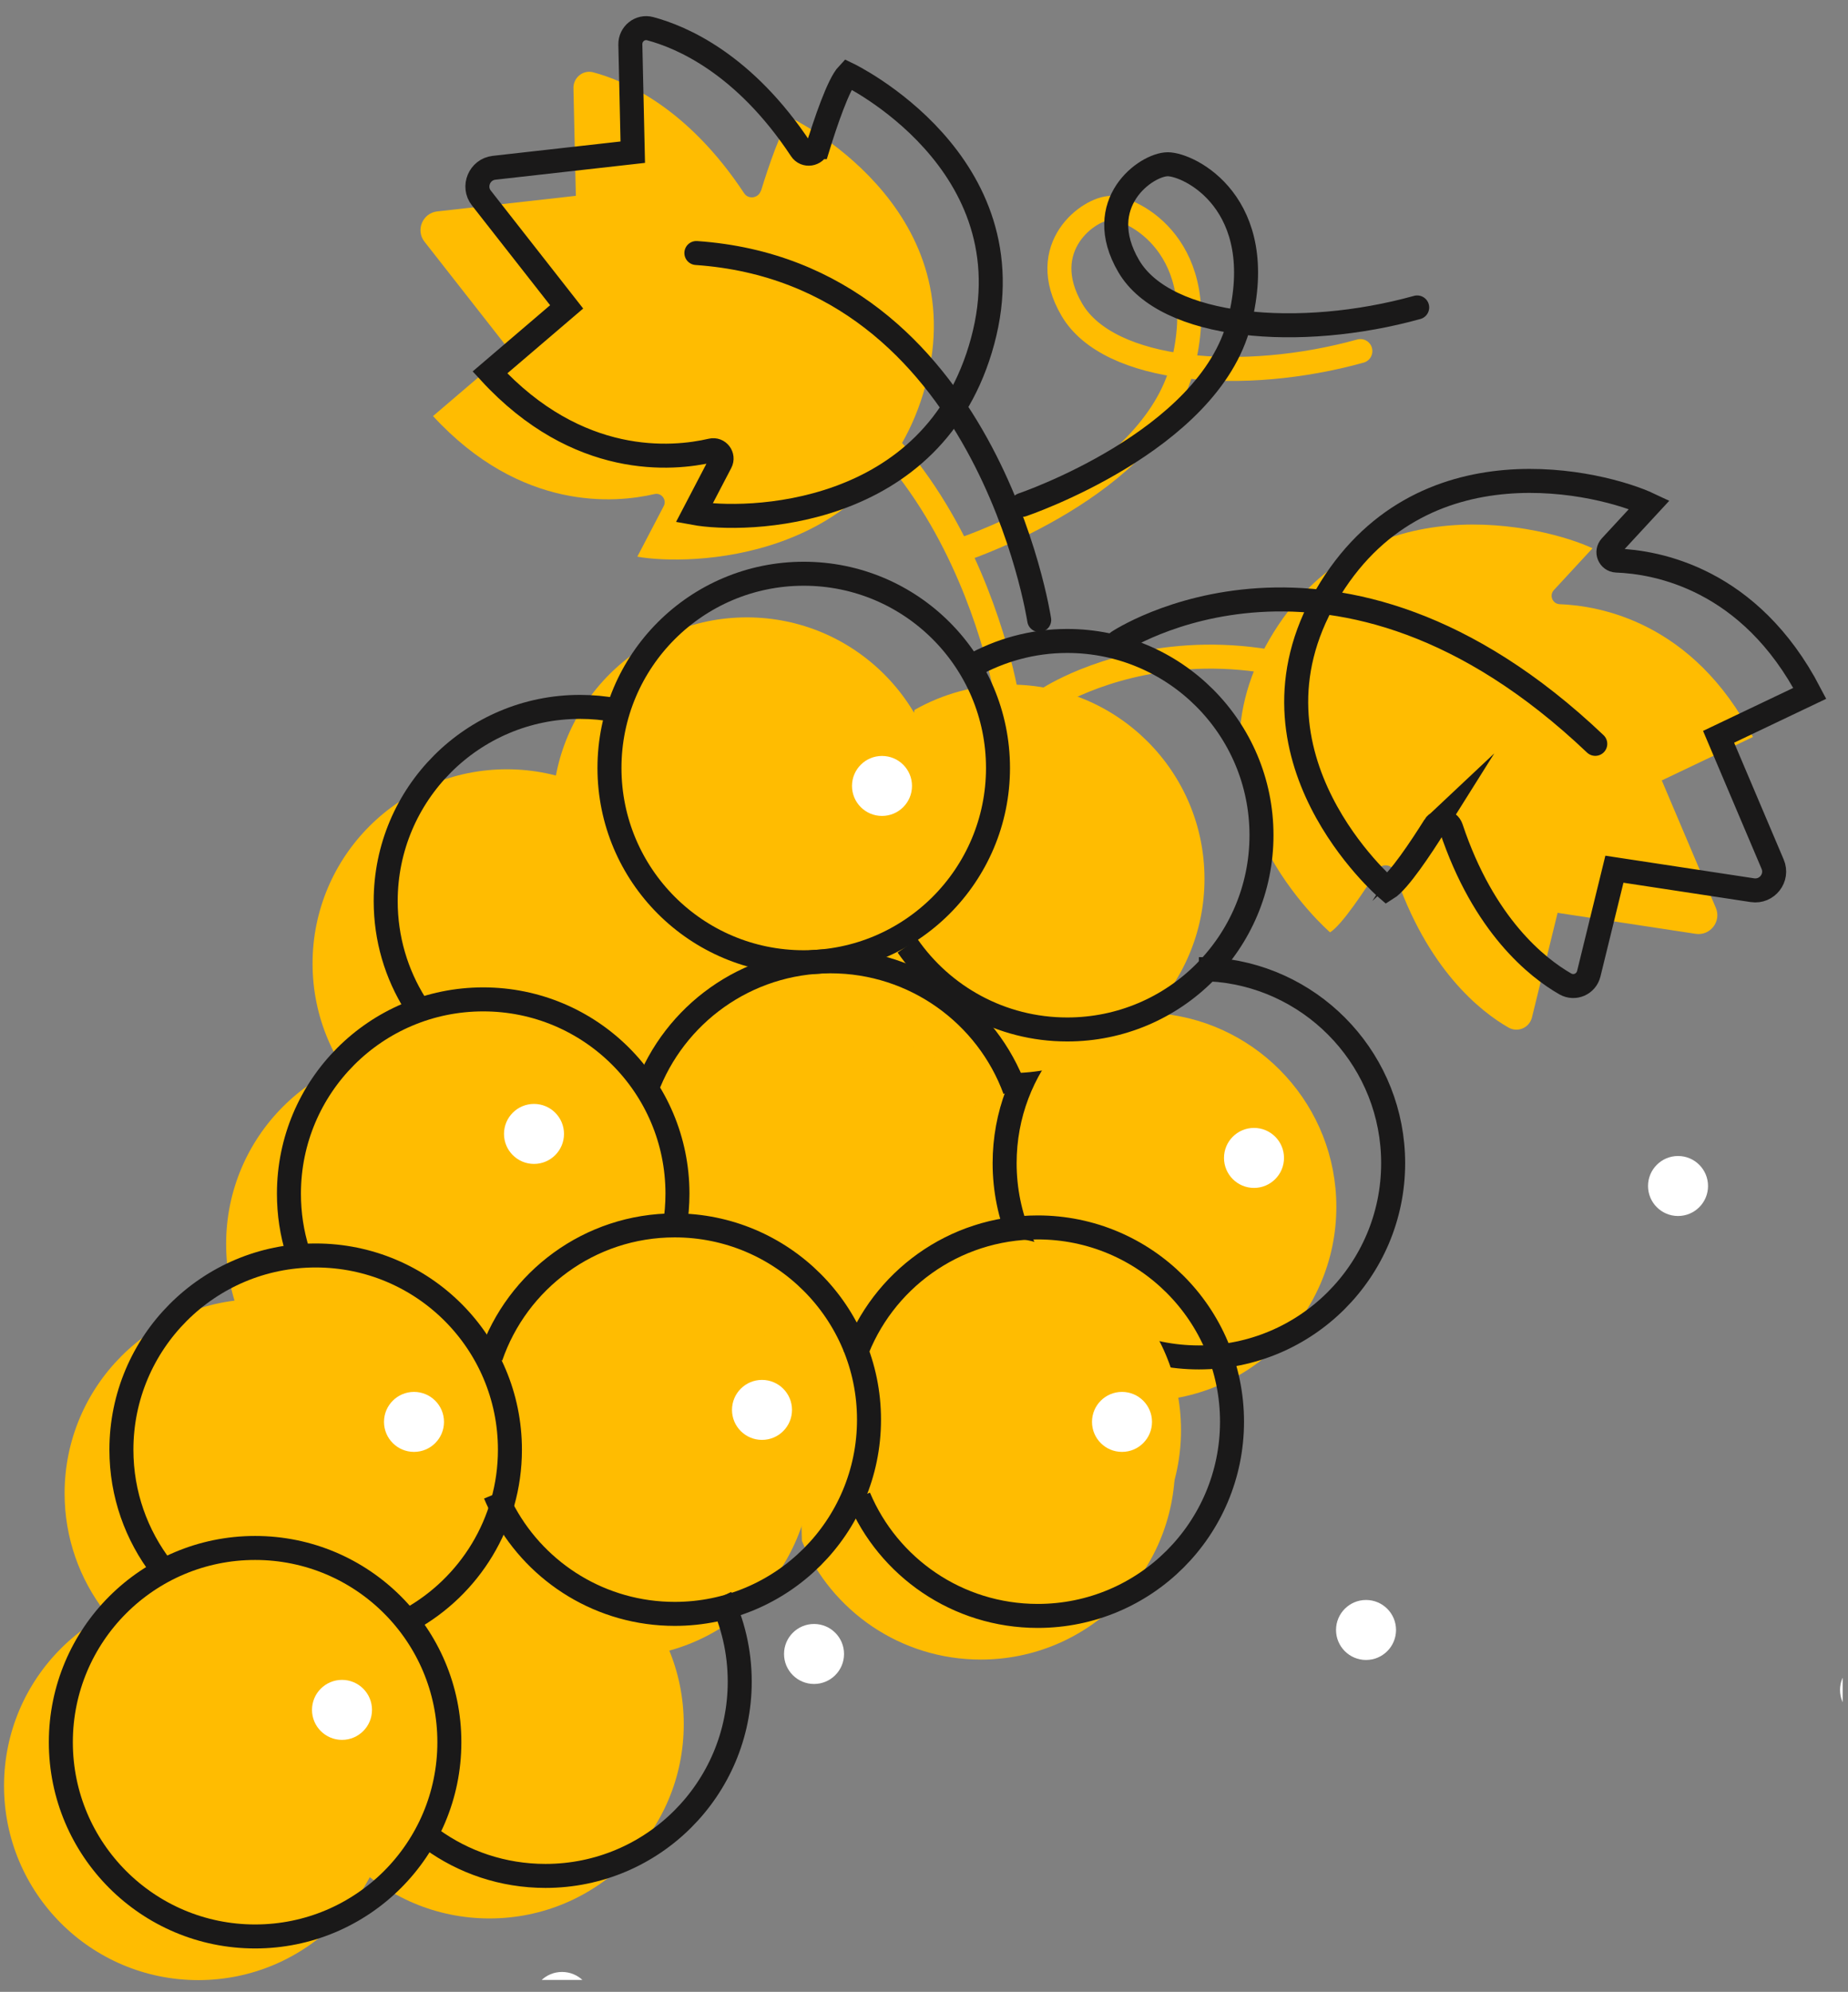 <svg width="154" height="166" viewBox="0 0 154 166" fill="none" xmlns="http://www.w3.org/2000/svg">
<rect x="0" y="0" width="154" height="166" fill="#808080" stroke="none"/>
<g clip-path="url(#clip0_1778_13021)">
<path d="M83.992 58.556C83.992 58.556 79.627 29.646 55.422 27.974" stroke="#FFBC01" stroke-width="2" stroke-miterlimit="10" stroke-linecap="round"/>
<path d="M87.297 58.262C87.297 58.262 105.374 46.144 127.072 66.759" stroke="#FFBC01" stroke-width="2" stroke-miterlimit="10" stroke-linecap="round"/>
<path d="M80.461 45.711C80.461 45.711 95.999 40.464 98.538 30.528C101.076 20.592 94.374 17.327 92.579 17.327C90.784 17.327 86.249 20.577 89.329 25.823C92.409 31.07 103.614 31.968 113.364 29.259" stroke="#FFBC01" stroke-width="2" stroke-miterlimit="10" stroke-linecap="round"/>
<path d="M114.818 72.469C113.704 74.249 111.816 77.097 110.841 77.701C110.841 77.701 98.011 66.681 105.78 53.294C113.549 39.907 128.918 43.899 132.709 45.695L129.49 49.177C129.088 49.61 129.366 50.322 129.97 50.353C133.297 50.477 141.082 51.824 146.081 61.419L138.482 65.041L142.986 75.658C143.466 76.787 142.522 78.01 141.299 77.824L129.8 76.075L127.664 84.789C127.447 85.656 126.488 86.073 125.714 85.64C123.361 84.294 118.904 80.765 116.196 72.64C115.995 72.021 115.159 71.928 114.803 72.485L114.818 72.469Z" fill="#FFBC01"/>
<path d="M63.418 15.903C64.037 13.891 65.121 10.656 65.91 9.82C65.91 9.82 81.17 17.125 77.146 32.06C73.122 46.995 57.243 47.15 53.111 46.392L55.308 42.182C55.587 41.656 55.123 41.037 54.535 41.176C51.284 41.934 43.422 42.646 36.086 34.676L42.478 29.213L35.374 20.143C34.616 19.184 35.22 17.76 36.427 17.621L47.988 16.32L47.787 7.344C47.771 6.462 48.592 5.796 49.443 6.029C52.058 6.725 57.289 8.954 62.01 16.104C62.366 16.646 63.202 16.522 63.403 15.903H63.418Z" fill="#FFBC01"/>
<path d="M89.155 93.765C89.155 95.87 88.753 97.882 88.041 99.724C86.942 102.54 85.07 104.986 82.702 106.781C79.962 108.87 76.526 110.108 72.812 110.108C70.088 110.108 67.504 109.443 65.244 108.251C62.102 106.611 59.564 103.98 58.032 100.761C57.026 98.64 56.453 96.257 56.453 93.75C56.453 91.753 56.809 89.85 57.459 88.085C59.765 81.848 65.77 77.406 72.796 77.406C80.566 77.406 87.066 82.823 88.737 90.082C89.016 91.258 89.155 92.496 89.155 93.75V93.765Z" fill="#FFBC01"/>
<path d="M95.173 84.402C95.73 84.402 96.287 84.433 96.829 84.479C104.985 85.299 111.362 92.202 111.362 100.575C111.362 109.505 104.119 116.764 95.173 116.764C86.228 116.764 78.984 109.521 78.984 100.575C78.984 96.536 80.455 92.852 82.9 90.02" fill="#FFBC01"/>
<path d="M77.041 101.674C77.041 104.011 76.593 106.255 75.788 108.314C74.565 111.455 72.476 114.164 69.845 116.176C66.78 118.513 62.958 119.89 58.825 119.89C55.776 119.89 52.913 119.147 50.391 117.832C46.893 116.005 44.061 113.065 42.358 109.49C41.228 107.122 40.609 104.475 40.609 101.674C40.609 99.461 41.012 97.325 41.739 95.36C44.308 88.41 50.994 83.458 58.841 83.458C67.492 83.458 74.736 89.494 76.593 97.588C76.902 98.904 77.057 100.281 77.057 101.674H77.041Z" fill="#FFBC01"/>
<path d="M99.907 80.766C100.465 80.766 101.022 80.797 101.563 80.843C109.72 81.663 116.096 88.566 116.096 96.939C116.096 105.869 108.853 113.127 99.907 113.127C90.962 113.127 83.719 105.884 83.719 96.939C83.719 92.899 85.189 89.216 87.634 86.384" stroke="#1A1919" stroke-width="2" stroke-miterlimit="10"/>
<path d="M62.236 83.829C71.176 83.829 78.424 76.582 78.424 67.641C78.424 58.7 71.176 51.452 62.236 51.452C53.295 51.452 46.047 58.7 46.047 67.641C46.047 76.582 53.295 83.829 62.236 83.829Z" fill="#FFBC01"/>
<path d="M42.236 96.49C51.176 96.49 58.424 89.242 58.424 80.301C58.424 71.36 51.176 64.112 42.236 64.112C33.295 64.112 26.047 71.36 26.047 80.301C26.047 89.242 33.295 96.49 42.236 96.49Z" fill="#FFBC01"/>
<path d="M36.156 116.702C38.339 110.341 44.374 105.76 51.478 105.76C60.408 105.76 67.667 113.003 67.667 121.949C67.667 130.894 60.424 138.137 51.478 138.137C45.38 138.137 40.056 134.764 37.301 129.765C37.008 129.238 36.744 128.697 36.512 128.14" fill="#FFBC01"/>
<path d="M66.5 116.609C68.744 110.372 74.718 105.93 81.729 105.93C90.659 105.93 97.918 113.173 97.918 122.119C97.918 131.064 90.675 138.307 81.729 138.307C75.028 138.307 69.27 134.237 66.825 128.418" fill="#FFBC01"/>
<path d="M67 113.679C69.244 107.442 75.218 103 82.229 103C91.159 103 98.418 110.243 98.418 119.189C98.418 128.134 91.175 135.377 82.229 135.377C75.528 135.377 69.77 131.307 67.325 125.488" fill="#FFBC01"/>
<path d="M76.214 59.16C78.567 57.829 81.291 57.055 84.185 57.055C93.115 57.055 100.374 64.298 100.374 73.244C100.374 82.189 93.13 89.432 84.185 89.432C78.66 89.432 73.785 86.662 70.875 82.452" fill="#FFBC01"/>
<path d="M8.741 134.33C6.636 131.591 5.383 128.171 5.383 124.456C5.383 115.526 12.626 108.268 21.571 108.268C30.517 108.268 37.76 115.511 37.76 124.456C37.76 130.554 34.386 135.863 29.403 138.617" fill="#FFBC01"/>
<path d="M16.524 165.021C25.465 165.021 32.713 157.773 32.713 148.832C32.713 139.891 25.465 132.643 16.524 132.643C7.584 132.643 0.336 139.891 0.336 148.832C0.336 157.773 7.584 165.021 16.524 165.021Z" fill="#FFBC01"/>
<path d="M35.032 119.859C43.973 119.859 51.221 112.611 51.221 103.671C51.221 94.73 43.973 87.482 35.032 87.482C26.092 87.482 18.844 94.73 18.844 103.671C18.844 112.611 26.092 119.859 35.032 119.859Z" fill="#FFBC01"/>
<path d="M40.79 159.882C49.731 159.882 56.979 152.634 56.979 143.693C56.979 134.753 49.731 127.505 40.79 127.505C31.849 127.505 24.602 134.753 24.602 143.693C24.602 152.634 31.849 159.882 40.79 159.882Z" fill="#FFBC01"/>
<path d="M53.875 90.794C56.181 84.557 62.186 80.115 69.212 80.115C76.239 80.115 82.275 84.572 84.565 90.825" stroke="#1A1919" stroke-width="2" stroke-miterlimit="10"/>
<path d="M66.978 80.193C75.918 80.193 83.166 72.945 83.166 64.004C83.166 55.063 75.918 47.815 66.978 47.815C58.037 47.815 50.789 55.063 50.789 64.004C50.789 72.945 58.037 80.193 66.978 80.193Z" stroke="#1A1919" stroke-width="2" stroke-miterlimit="10"/>
<path d="M34.601 83.675C33.038 81.183 32.141 78.243 32.141 75.101C32.141 66.171 39.384 58.912 48.329 58.912C49.351 58.912 50.357 59.005 51.332 59.191" stroke="#1A1919" stroke-width="2" stroke-miterlimit="10"/>
<path d="M40.906 113.065C43.089 106.704 49.124 102.123 56.228 102.123C65.158 102.123 72.417 109.366 72.417 118.312C72.417 127.257 65.174 134.5 56.228 134.5C50.13 134.5 44.806 131.126 42.051 126.127C41.758 125.601 41.494 125.059 41.262 124.502" stroke="#1A1919" stroke-width="2" stroke-miterlimit="10"/>
<path d="M71.25 112.972C73.494 106.735 79.468 102.293 86.479 102.293C95.409 102.293 102.668 109.536 102.668 118.482C102.668 127.427 95.425 134.67 86.479 134.67C79.778 134.67 74.02 130.6 71.575 124.781" stroke="#1A1919" stroke-width="2" stroke-miterlimit="10"/>
<path d="M60.035 133.107C61.072 135.243 61.644 137.627 61.644 140.149C61.644 149.079 54.401 156.338 45.456 156.338C41.896 156.338 38.615 155.193 35.953 153.258" stroke="#1A1919" stroke-width="2" stroke-miterlimit="10"/>
<path d="M24.805 104.305C24.326 102.773 24.078 101.164 24.078 99.477C24.078 90.547 31.321 83.288 40.267 83.288C49.212 83.288 56.455 90.531 56.455 99.477C56.455 100.39 56.378 101.287 56.239 102.154" stroke="#1A1919" stroke-width="2" stroke-miterlimit="10"/>
<path d="M80.964 55.522C83.317 54.191 86.041 53.417 88.935 53.417C97.865 53.417 105.124 60.661 105.124 69.606C105.124 78.552 97.88 85.795 88.935 85.795C83.41 85.795 78.535 83.024 75.625 78.815" stroke="#1A1919" stroke-width="2" stroke-miterlimit="10"/>
<path d="M13.476 130.693C11.371 127.954 10.117 124.533 10.117 120.819C10.117 111.889 17.36 104.63 26.306 104.63C35.251 104.63 42.494 111.873 42.494 120.819C42.494 126.917 39.12 132.225 34.137 134.98" stroke="#1A1919" stroke-width="2" stroke-miterlimit="10"/>
<path d="M21.259 161.383C30.199 161.383 37.447 154.135 37.447 145.195C37.447 136.254 30.199 129.006 21.259 129.006C12.318 129.006 5.07 136.254 5.07 145.195C5.07 154.135 12.318 161.383 21.259 161.383Z" stroke="#1A1919" stroke-width="2" stroke-miterlimit="10"/>
<path d="M86.601 51.669C86.601 51.669 82.237 22.759 58.031 21.087" stroke="#1A1919" stroke-width="2" stroke-miterlimit="10" stroke-linecap="round"/>
<path d="M85.195 42.073C85.195 42.073 100.734 36.827 103.272 26.891C105.81 16.954 99.109 13.689 97.314 13.689C95.518 13.689 90.984 16.939 94.063 22.186C97.143 27.432 108.348 28.33 118.099 25.622" stroke="#1A1919" stroke-width="2" stroke-miterlimit="10" stroke-linecap="round"/>
<path d="M93.164 53.495C93.164 53.495 111.241 41.377 132.939 61.992" stroke="#1A1919" stroke-width="2" stroke-miterlimit="10" stroke-linecap="round"/>
<path d="M119.553 68.833C118.438 70.612 116.55 73.46 115.575 74.064C115.575 74.064 102.745 63.044 110.514 49.657C118.284 36.27 133.652 40.263 137.444 42.058L134.225 45.54C133.822 45.974 134.101 46.685 134.704 46.717C138.032 46.84 145.817 48.187 150.816 57.782L143.216 61.404L147.72 72.021C148.2 73.151 147.256 74.373 146.033 74.188L134.534 72.439L132.398 81.152C132.182 82.019 131.222 82.437 130.448 82.003C128.096 80.657 123.638 77.128 120.93 69.003C120.729 68.384 119.893 68.291 119.537 68.848L119.553 68.833Z" stroke="#1A1919" stroke-width="2" stroke-miterlimit="10" stroke-linecap="round"/>
<path d="M68.16 12.265C68.779 10.254 69.863 7.019 70.652 6.183C70.652 6.183 85.912 13.488 81.888 28.423C77.864 43.358 61.985 43.513 57.853 42.755L60.05 38.545C60.329 38.019 59.865 37.4 59.277 37.539C56.027 38.297 48.164 39.009 40.828 31.039L47.22 25.575L40.117 16.506C39.358 15.546 39.962 14.123 41.169 13.983L52.73 12.683L52.529 3.707C52.513 2.825 53.334 2.159 54.185 2.391C56.8 3.088 62.032 5.316 66.752 12.467C67.108 13.008 67.944 12.884 68.145 12.265H68.16Z" stroke="#1A1919" stroke-width="2" stroke-miterlimit="10" stroke-linecap="round"/>
<circle cx="67.836" cy="137.841" r="2.5" fill="white"/>
<circle cx="46.836" cy="166.841" r="2.5" fill="white"/>
<circle cx="139.836" cy="98.841" r="2.5" fill="white"/>
<circle cx="104.5" cy="96.5" r="2.5" fill="white"/>
<circle cx="93.5" cy="118.5" r="2.5" fill="white"/>
<circle cx="63.5" cy="117.5" r="2.5" fill="white"/>
<circle cx="34.5" cy="118.5" r="2.5" fill="white"/>
<circle cx="28.5" cy="142.5" r="2.5" fill="white"/>
<circle cx="44.5" cy="94.5" r="2.5" fill="white"/>
<circle cx="73.5" cy="65.5" r="2.5" fill="white"/>
<circle cx="155.836" cy="140.841" r="2.5" fill="white"/>
<circle cx="113.836" cy="135.841" r="2.5" fill="white"/>
</g>
<defs>
<clipPath id="clip0_1778_13021">
<rect width="153.219" height="164.672" fill="white" transform="translate(0.336 0.333)"/>
</clipPath>
</defs>
</svg>
